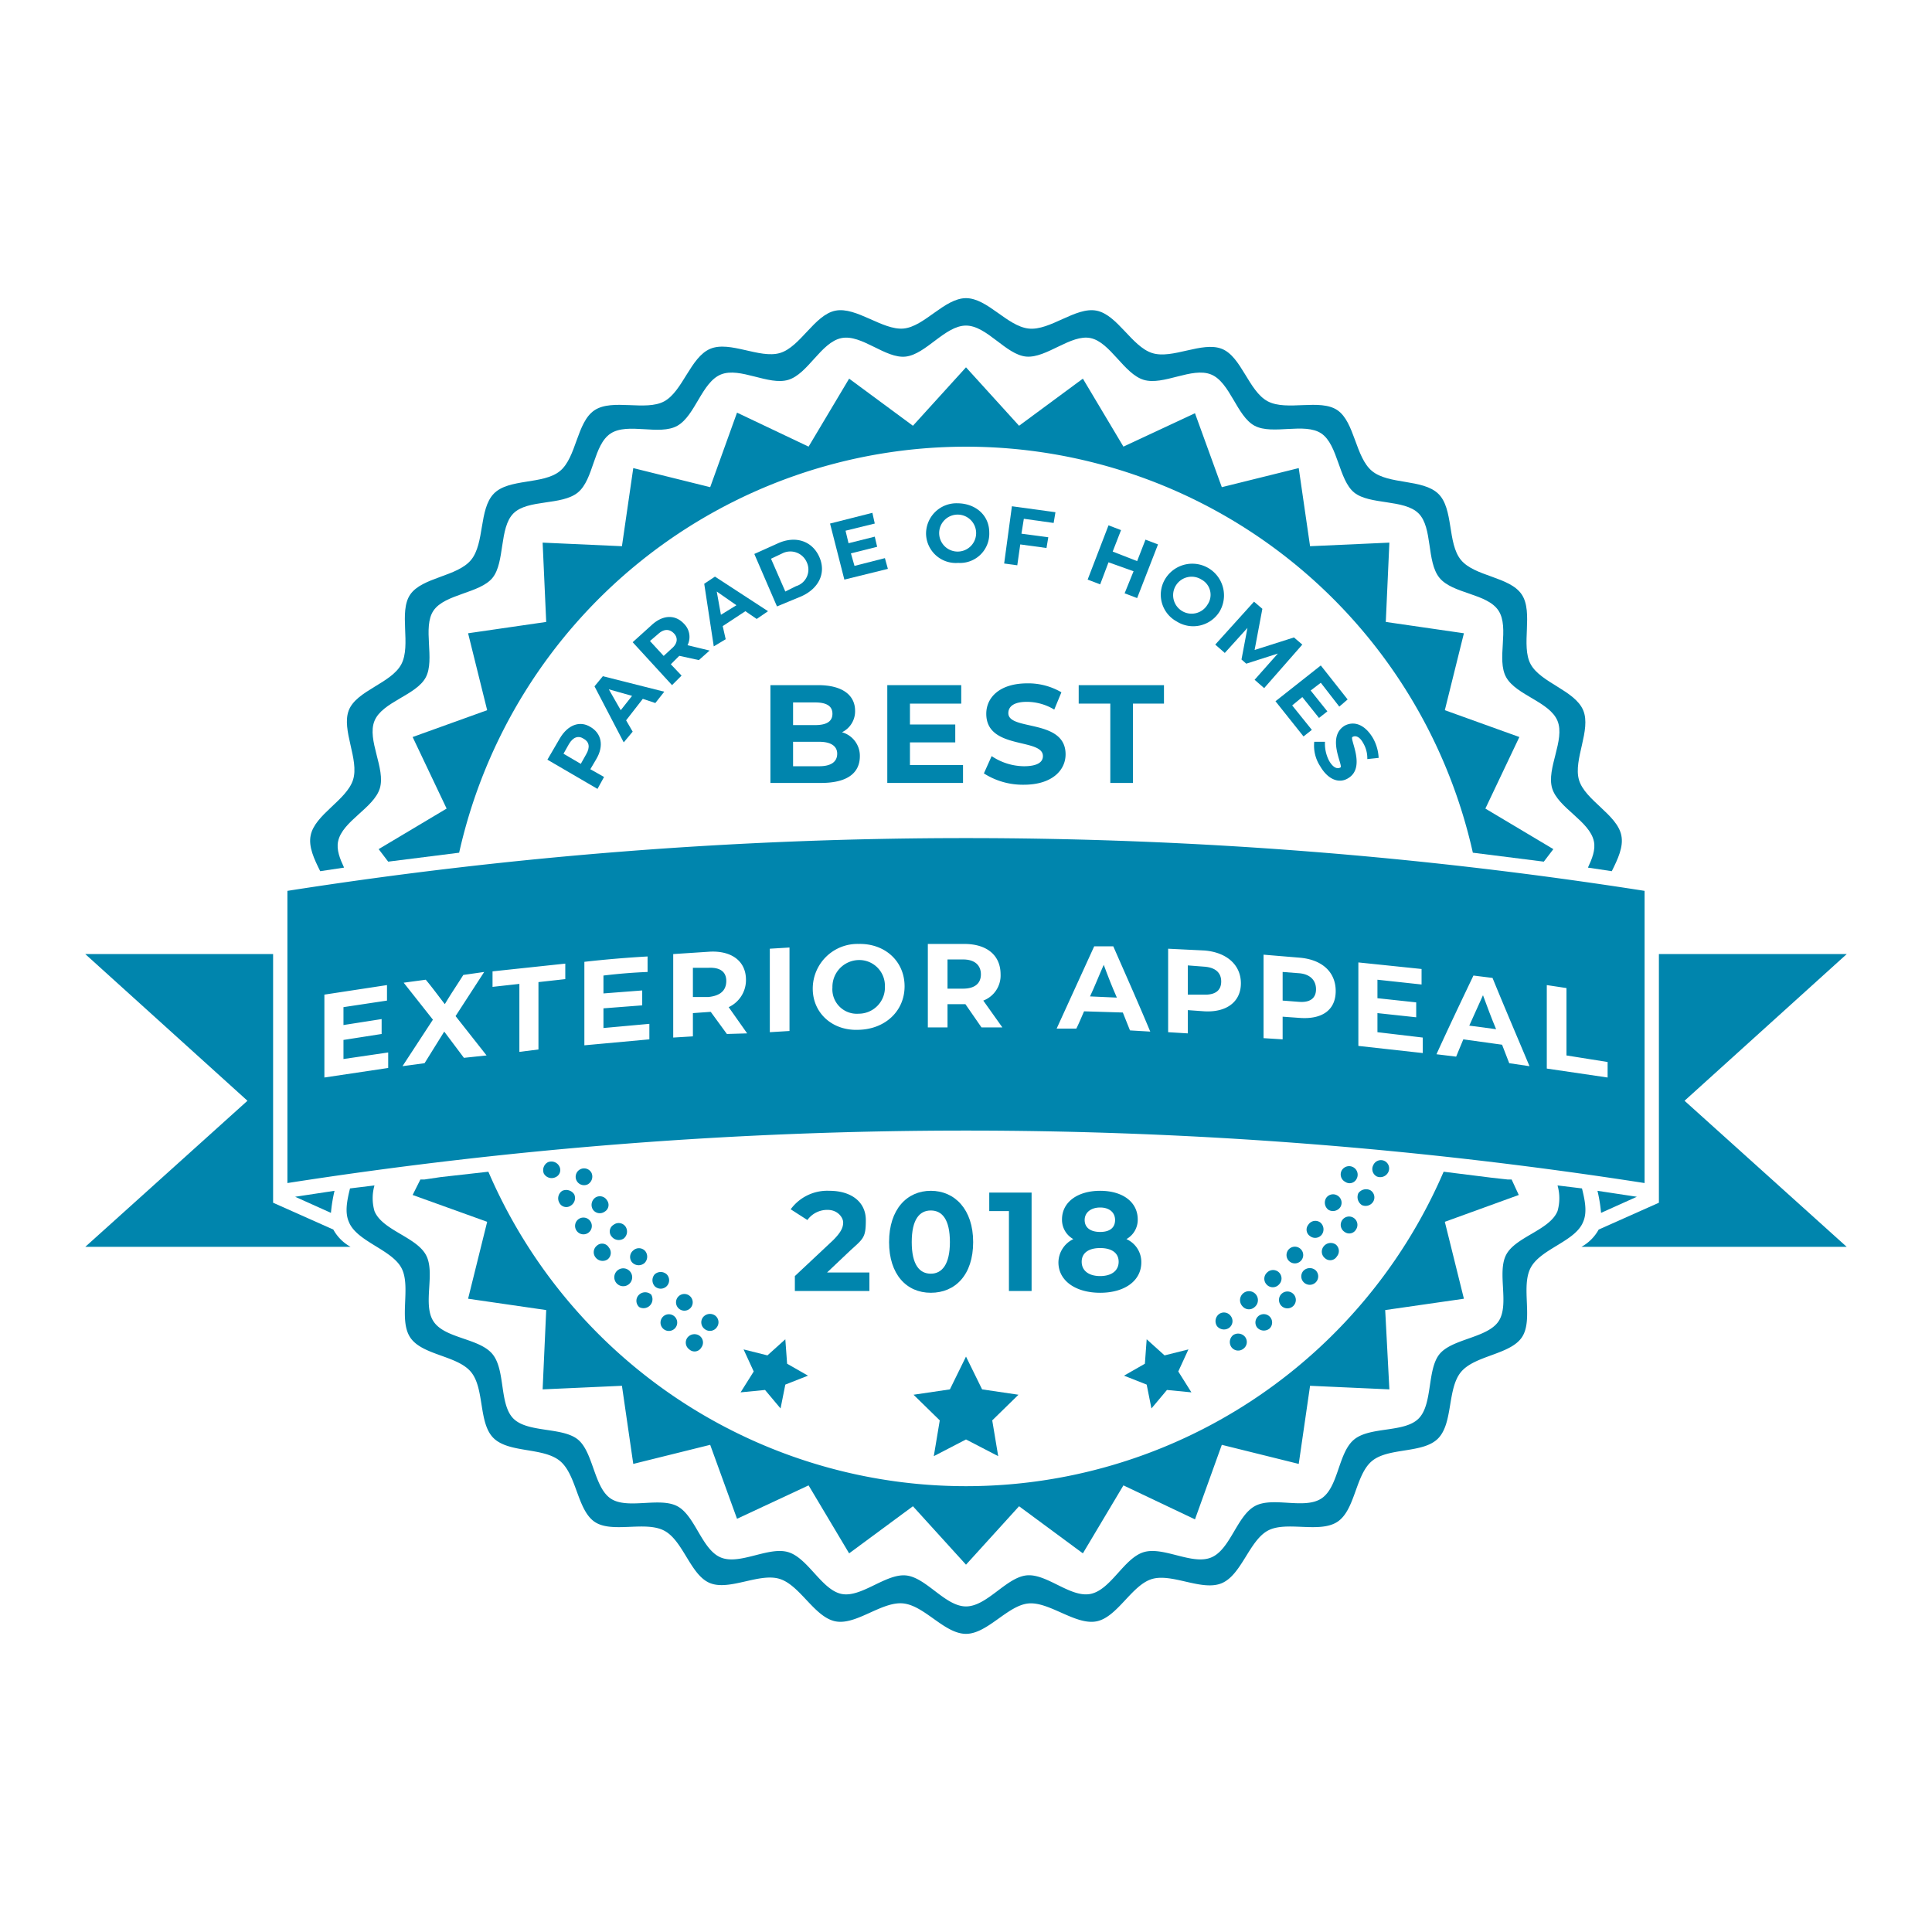 <svg xmlns="http://www.w3.org/2000/svg" viewBox="0 0 324 324"><g id="POH_2018" data-name="POH 2018"><path d="M58.8,209.1a7.3,7.3,0,0,1-2.9-2.9l-10.1-4.5V160H14.3l27.2,24.6L14.3,209.1Z" fill="#0085ad"/><path d="M309.7,160H278.2v41.7l-10.1,4.5a7.3,7.3,0,0,1-2.9,2.9h44.5l-27.2-24.5Z" fill="#0085ad"/><path d="M56.1,199.7l-6.6,1h0l6,2.7A25.8,25.8,0,0,1,56.1,199.7Z" fill="#0085ad"/><path d="M268.5,203.4l6-2.7h0l-6.6-1A25.8,25.8,0,0,1,268.5,203.4Z" fill="#0085ad"/><polygon points="252.3 195.2 252.3 195.2 252.3 195.2 252.3 195.2" fill="#0085ad"/><path d="M57.7,145.5c-.7-1.5-1.3-3-1-4.4.7-3.4,6-5.6,7-8.9s-2.2-8.1-.9-11.3,7-4.3,8.6-7.3-.6-8.4,1.3-11.2,7.8-2.9,9.9-5.5,1.1-8.4,3.5-10.8,8.1-1.3,10.8-3.5,2.6-8,5.5-9.9,8.2.4,11.2-1.3,4.1-7.3,7.3-8.6,8,1.9,11.3.9,5.5-6.3,8.9-7,7.4,3.5,10.8,3.1,6.6-5.2,10.1-5.2,6.7,4.9,10.1,5.2,7.5-3.8,10.8-3.1,5.6,6,8.9,7,8.1-2.2,11.3-.9,4.3,7,7.3,8.6,8.4-.6,11.2,1.3,2.9,7.8,5.5,9.9,8.4,1.1,10.8,3.5,1.3,8.1,3.5,10.8,8,2.6,9.9,5.5-.4,8.2,1.3,11.2,7.3,4.1,8.6,7.3-1.9,8-.9,11.3,6.3,5.5,7,8.9c.3,1.4-.3,2.9-1,4.4l4,.6c1-2,2-4.1,1.6-6-.7-3.5-6.1-5.9-7.1-9.3s2.1-8.4.7-11.7-7.1-4.6-8.8-7.7.5-8.7-1.5-11.7-7.9-3-10.2-5.8-1.2-8.6-3.8-11.1-8.3-1.5-11.1-3.8-2.9-8.2-5.8-10.2-8.5.2-11.7-1.5-4.4-7.5-7.7-8.8-8.3,1.8-11.7.7-5.8-6.4-9.3-7.1-7.8,3.4-11.4,3S165.6,50,162,50s-7,4.8-10.5,5.1-7.9-3.7-11.4-3-5.9,6.1-9.3,7.1-8.4-2.1-11.7-.7-4.6,7.1-7.7,8.8-8.7-.5-11.7,1.5-3,7.9-5.8,10.2-8.6,1.2-11.1,3.8S81.3,91.1,79,93.9s-8.2,2.9-10.2,5.8.2,8.5-1.5,11.7-7.5,4.4-8.8,7.7,1.8,8.3.7,11.7-6.4,5.8-7.1,9.3c-.4,1.9.6,4,1.6,6Z" fill="#0085ad"/><path d="M261.2,198.8a7.8,7.8,0,0,1,0,4.3c-1.3,3.2-7,4.3-8.6,7.3s.6,8.4-1.3,11.2-7.8,2.9-9.9,5.5-1.1,8.4-3.5,10.8-8.1,1.3-10.8,3.5-2.6,8-5.5,9.9-8.2-.4-11.2,1.3-4.1,7.3-7.3,8.6-8-1.9-11.3-.9-5.5,6.3-8.9,7-7.4-3.5-10.8-3.1-6.6,5.2-10.1,5.2-6.7-4.9-10.1-5.2-7.5,3.8-10.8,3.1-5.6-6-8.9-7-8.1,2.2-11.3.9-4.3-7-7.3-8.6-8.4.6-11.2-1.3-2.9-7.8-5.5-9.9-8.4-1.1-10.8-3.5-1.3-8.1-3.5-10.8-8-2.6-9.9-5.5.4-8.2-1.3-11.2-7.3-4.1-8.6-7.3a7.8,7.8,0,0,1,0-4.3l-4.1.5c-.5,2-.9,4-.2,5.6,1.3,3.3,7.1,4.6,8.8,7.7s-.5,8.7,1.5,11.7,7.9,3,10.2,5.8,1.2,8.6,3.8,11.1,8.3,1.5,11.1,3.8,2.9,8.2,5.8,10.2,8.5-.2,11.7,1.5,4.4,7.5,7.7,8.8,8.3-1.8,11.7-.7,5.8,6.4,9.3,7.1,7.8-3.4,11.4-3,6.9,5.1,10.5,5.1,7-4.8,10.5-5.1,7.9,3.7,11.4,3,5.9-6.1,9.3-7.1,8.4,2.1,11.7.7,4.6-7.1,7.7-8.8,8.7.5,11.7-1.5,3-7.9,5.8-10.2,8.6-1.2,11.1-3.8,1.5-8.3,3.8-11.1,8.2-2.9,10.2-5.8-.2-8.5,1.5-11.7,7.5-4.4,8.8-7.7c.7-1.6.3-3.6-.2-5.6Z" fill="#0085ad"/><path d="M253.5,197.8h-.7l-2.7-.3-8-1a87.2,87.2,0,0,1-160.2,0l-8,.9-2.7.4h-.7l-1.3,2.6,12.5,4.5-3.2,12.9,13.1,1.9L91,233l13.3-.6,1.9,13.1,12.9-3.2,4.5,12.4,12-5.6,6.8,11.4,10.7-7.9,8.9,9.8,8.9-9.8,10.7,7.9,6.8-11.4,12,5.7,4.5-12.5,12.9,3.2,1.9-13.1,13.3.6-.7-13.3,13.2-1.9-3.2-12.9,12.4-4.5Z" fill="#0085ad"/><path d="M249.1,135.6l5.7-12-12.5-4.5,3.2-12.9-13.1-1.9L233,91l-13.3.6-1.9-13.1-12.9,3.2-4.5-12.4-12,5.6-6.8-11.4-10.7,7.9L162,61.6l-8.9,9.8-10.7-7.9-6.8,11.4-12-5.7-4.5,12.5-12.9-3.2-1.9,13.1L91,91l.6,13.3-13.1,1.9,3.2,12.9-12.5,4.5,5.7,12-11.4,6.8,1.6,2.1L77,143a87.1,87.1,0,0,1,170,0l11.9,1.5,1.6-2.1Z" fill="#0085ad"/><path d="M99,121.9c1.9,1.1,2.3,3.2,1,5.4L99,129l2.3,1.3-1.1,2-8.4-4.9,2.1-3.6C95.2,121.6,97.2,120.8,99,121.9Zm-1.1,2c-.9-.6-1.8-.3-2.5.9l-.9,1.6,2.9,1.7.9-1.6C99,125.3,98.8,124.4,97.9,123.9Z" fill="#0085ad"/><path d="M107.8,117.2l-2.8,3.6,1.1,1.9-1.5,1.8-4.9-9.4,1.4-1.7,10.3,2.6-1.5,1.9Zm-1.8-.5-3.9-1.1,2,3.5Z" fill="#0085ad"/><path d="M117.2,110.7,114,110h-.1l-1.4,1.4,1.8,1.9-1.6,1.6-6.6-7.2,3.1-2.8c1.9-1.8,4-1.9,5.5-.3a3.1,3.1,0,0,1,.6,3.6l3.7.9Zm-6.8-4.4-1.4,1.2,2.3,2.5,1.3-1.2c1.1-.9,1.1-1.9.4-2.6S111.4,105.4,110.4,106.3Z" fill="#0085ad"/><path d="M125,102.5l-3.8,2.5.5,2.2-2,1.2-1.6-10.5,1.8-1.2,8.9,5.8-1.9,1.3Zm-1.5-1-3.3-2.3.7,3.9Z" fill="#0085ad"/><path d="M126.5,92.9l4-1.8c2.9-1.3,5.7-.4,6.9,2.3s-.1,5.3-3,6.6l-4.1,1.7Zm7,5.4a2.9,2.9,0,0,0,1.8-4,3,3,0,0,0-4.1-1.5l-1.9.9,2.4,5.5Z" fill="#0085ad"/><path d="M148.4,93.6l.5,1.8-7.3,1.8-2.4-9.4,7.1-1.8.4,1.8L141.8,89l.5,2.1,4.4-1.1.4,1.7-4.4,1.1.6,2.1Z" fill="#0085ad"/><path d="M155.3,89.5a5.1,5.1,0,0,1,5.2-5.1c3.1,0,5.4,2,5.4,4.9a4.9,4.9,0,0,1-5.2,5.1A5,5,0,0,1,155.3,89.5Zm8.4-.1a3.1,3.1,0,0,0-3.1-3.1,3.1,3.1,0,1,0,3.1,3.1Z" fill="#0085ad"/><path d="M171.7,87l-.4,2.5,4.5.6-.3,1.8-4.4-.6-.5,3.5-2.2-.3,1.3-9.6,7.3,1-.3,1.8Z" fill="#0085ad"/><path d="M194.2,91.3l-3.5,9-2.1-.8,1.5-3.7-4.2-1.5L184.5,98l-2.1-.8,3.5-9.1,2.1.8-1.4,3.6,4.1,1.6,1.4-3.6Z" fill="#0085ad"/><path d="M195.4,97.1a5.3,5.3,0,0,1,9.1,5.5,5.2,5.2,0,0,1-7.2,1.6A5.1,5.1,0,0,1,195.4,97.1Zm7.1,4.3a2.9,2.9,0,0,0-1-4.2,3.1,3.1,0,1,0,1,4.2Z" fill="#0085ad"/><path d="M210.4,114l3.9-4.4-5.3,1.7-.8-.7,1-5.3-3.8,4.2-1.6-1.4,6.5-7.2,1.4,1.2-1.3,6.9,6.6-2.1,1.4,1.2-6.4,7.3Z" fill="#0085ad"/><path d="M220,122.4l-1.4,1.1-4.7-5.9,7.6-6,4.5,5.7-1.4,1.2-3.1-4-1.7,1.3,2.8,3.5-1.4,1.1-2.8-3.5-1.7,1.4Z" fill="#0085ad"/><path d="M220.4,124.4h1.8a6.2,6.2,0,0,0,.7,3.2c.7,1.2,1.4,1.4,1.9,1.1s-2.4-5.1.7-7c1.5-.8,3.3-.3,4.7,2a7.4,7.4,0,0,1,1,3.4l-1.9.2a5,5,0,0,0-.7-2.7c-.6-1.1-1.3-1.3-1.8-1s2.3,5.1-.7,6.9c-1.4.9-3.3.4-4.7-2A6.3,6.3,0,0,1,220.4,124.4Z" fill="#0085ad"/><path d="M144.2,126.8c0,2.9-2.2,4.5-6.5,4.5h-8.5V114.9h8c4.1,0,6.2,1.7,6.2,4.3a3.9,3.9,0,0,1-2.2,3.6A4.1,4.1,0,0,1,144.2,126.8Zm-11.2-9v3.8h3.7c1.9,0,2.9-.6,2.9-1.9s-1-1.9-2.9-1.9Zm7.4,8.6c0-1.3-1.1-2-3-2H133v4.1h4.4C139.3,128.5,140.4,127.8,140.4,126.4Z" fill="#0085ad"/><path d="M161.5,128.3v3H148.8V114.9h12.4V118h-8.6v3.5h7.6v3h-7.6v3.8Z" fill="#0085ad"/><path d="M165,129.7l1.3-2.9a9.9,9.9,0,0,0,5.4,1.7c2.3,0,3.2-.7,3.2-1.7,0-3.1-9.5-1-9.5-7.1,0-2.7,2.2-5.1,6.9-5.1a11,11,0,0,1,5.7,1.5l-1.2,2.9a8.9,8.9,0,0,0-4.6-1.3c-2.2,0-3.1.8-3.1,1.9,0,3,9.6.9,9.6,6.9,0,2.7-2.3,5.1-7,5.1A12.1,12.1,0,0,1,165,129.7Z" fill="#0085ad"/><path d="M186.2,118h-5.3v-3.1h14.3V118H190v13.3h-3.8Z" fill="#0085ad"/><polygon points="162 227.5 164.7 233 170.8 233.9 166.4 238.2 167.4 244.2 162 241.4 156.6 244.2 157.6 238.2 153.2 233.9 159.3 233 162 227.5" fill="#0085ad"/><polygon points="131.7 224.6 132 228.7 135.5 230.7 131.7 232.2 130.9 236.2 128.3 233.1 124.2 233.5 126.4 230 124.7 226.3 128.7 227.3 131.7 224.6" fill="#0085ad"/><polygon points="192.3 224.6 192 228.7 188.5 230.7 192.3 232.2 193.1 236.2 195.7 233.1 199.8 233.5 197.6 230 199.3 226.3 195.3 227.3 192.3 224.6" fill="#0085ad"/><path d="M230.9,197.3a1.4,1.4,0,0,1-.6-1.9,1.4,1.4,0,0,1,1.9-.7,1.4,1.4,0,0,1,.6,1.9A1.5,1.5,0,0,1,230.9,197.3Z" fill="#0085ad" fill-rule="evenodd"/><path d="M228.4,202.1a1.6,1.6,0,0,1-.6-2,1.6,1.6,0,0,1,2-.5,1.4,1.4,0,0,1,.5,1.9A1.5,1.5,0,0,1,228.4,202.1Z" fill="#0085ad" fill-rule="evenodd"/><path d="M225.5,206.6a1.4,1.4,0,1,1,1.9-.4A1.3,1.3,0,0,1,225.5,206.6Z" fill="#0085ad" fill-rule="evenodd"/><path d="M222.2,211a1.4,1.4,0,0,1-.2-2,1.5,1.5,0,0,1,2-.3,1.4,1.4,0,0,1,.2,2A1.3,1.3,0,0,1,222.2,211Z" fill="#0085ad" fill-rule="evenodd"/><path d="M218.7,215.1a1.4,1.4,0,0,1-.1-2,1.5,1.5,0,0,1,2-.1,1.4,1.4,0,1,1-1.9,2.1Z" fill="#0085ad" fill-rule="evenodd"/><path d="M214.9,219a1.4,1.4,0,0,1,2-2,1.4,1.4,0,0,1-2,2Z" fill="#0085ad" fill-rule="evenodd"/><path d="M210.8,222.6a1.4,1.4,0,1,1,2.1.2A1.5,1.5,0,0,1,210.8,222.6Z" fill="#0085ad" fill-rule="evenodd"/><path d="M206.5,225.9a1.5,1.5,0,0,1,.3-2,1.5,1.5,0,0,1,2,.3,1.4,1.4,0,0,1-.3,2A1.4,1.4,0,0,1,206.5,225.9Z" fill="#0085ad" fill-rule="evenodd"/><path d="M115.3,224.3a1.5,1.5,0,0,1,2-.3,1.4,1.4,0,0,1,.3,2,1.3,1.3,0,0,1-2,.3A1.4,1.4,0,0,1,115.3,224.3Z" fill="#0085ad" fill-rule="evenodd"/><path d="M111.1,220.9a1.4,1.4,0,1,1,.2,2A1.4,1.4,0,0,1,111.1,220.9Z" fill="#0085ad" fill-rule="evenodd"/><path d="M107.2,217.1a1.5,1.5,0,0,1,2,0,1.5,1.5,0,0,1-2,2.1A1.4,1.4,0,0,1,107.2,217.1Z" fill="#0085ad" fill-rule="evenodd"/><path d="M103.5,213.1a1.5,1.5,0,1,1-.1,2.1A1.5,1.5,0,0,1,103.5,213.1Z" fill="#0085ad" fill-rule="evenodd"/><path d="M100.1,208.9a1.3,1.3,0,0,1,2,.3,1.4,1.4,0,0,1-.2,2,1.5,1.5,0,0,1-2-.3A1.4,1.4,0,0,1,100.1,208.9Z" fill="#0085ad" fill-rule="evenodd"/><path d="M97.1,204.4a1.4,1.4,0,0,1,1.9.4,1.4,1.4,0,1,1-2.3,1.6A1.4,1.4,0,0,1,97.1,204.4Z" fill="#0085ad" fill-rule="evenodd"/><path d="M94.3,199.7a1.6,1.6,0,0,1,2,.6,1.5,1.5,0,0,1-.6,1.9,1.3,1.3,0,0,1-1.9-.5A1.5,1.5,0,0,1,94.3,199.7Z" fill="#0085ad" fill-rule="evenodd"/><path d="M91.9,194.9a1.5,1.5,0,0,1,1.9.7,1.3,1.3,0,0,1-.6,1.8,1.5,1.5,0,0,1-2-.6A1.5,1.5,0,0,1,91.9,194.9Z" fill="#0085ad" fill-rule="evenodd"/><path d="M225.6,198.2a1.4,1.4,0,0,1-.6-1.9,1.4,1.4,0,1,1,2.5,1.4A1.3,1.3,0,0,1,225.6,198.2Z" fill="#0085ad" fill-rule="evenodd"/><path d="M222.8,202.9a1.5,1.5,0,0,1-.4-2,1.4,1.4,0,0,1,1.9-.4,1.4,1.4,0,0,1,.5,1.9A1.5,1.5,0,0,1,222.8,202.9Z" fill="#0085ad" fill-rule="evenodd"/><path d="M219.7,207.3a1.3,1.3,0,0,1-.3-1.9,1.4,1.4,0,0,1,2-.4,1.5,1.5,0,0,1,.3,2A1.4,1.4,0,0,1,219.7,207.3Z" fill="#0085ad" fill-rule="evenodd"/><path d="M216.2,211.5a1.4,1.4,0,1,1,2-.1A1.4,1.4,0,0,1,216.2,211.5Z" fill="#0085ad" fill-rule="evenodd"/><path d="M212.4,215.4a1.4,1.4,0,0,1,.1-2,1.4,1.4,0,0,1,2,2A1.4,1.4,0,0,1,212.4,215.4Z" fill="#0085ad" fill-rule="evenodd"/><path d="M208.4,219.1a1.5,1.5,0,1,1,2,.1A1.4,1.4,0,0,1,208.4,219.1Z" fill="#0085ad" fill-rule="evenodd"/><path d="M204.1,222.4a1.5,1.5,0,0,1,.3-2,1.4,1.4,0,0,1,2,.3,1.4,1.4,0,0,1-.3,2A1.5,1.5,0,0,1,204.1,222.4Z" fill="#0085ad" fill-rule="evenodd"/><path d="M117.9,220.9a1.5,1.5,0,0,1,2-.3,1.4,1.4,0,0,1,.3,2,1.4,1.4,0,0,1-2,.3A1.4,1.4,0,0,1,117.9,220.9Z" fill="#0085ad" fill-rule="evenodd"/><path d="M113.7,217.5a1.4,1.4,0,1,1,.2,2A1.4,1.4,0,0,1,113.7,217.5Z" fill="#0085ad" fill-rule="evenodd"/><path d="M109.8,213.7a1.5,1.5,0,0,1,2,0,1.4,1.4,0,0,1-2,2A1.5,1.5,0,0,1,109.8,213.7Z" fill="#0085ad" fill-rule="evenodd"/><path d="M106.2,209.7a1.4,1.4,0,0,1,2,.1,1.5,1.5,0,0,1-.1,2,1.5,1.5,0,0,1-2.1-.1A1.4,1.4,0,0,1,106.2,209.7Z" fill="#0085ad" fill-rule="evenodd"/><path d="M102.9,205.4a1.4,1.4,0,0,1,2,.3,1.5,1.5,0,0,1-.3,2,1.5,1.5,0,0,1-2-.3A1.3,1.3,0,0,1,102.9,205.4Z" fill="#0085ad" fill-rule="evenodd"/><path d="M99.9,200.8a1.4,1.4,0,0,1,1.9.5,1.3,1.3,0,0,1-.4,1.9,1.4,1.4,0,0,1-2-.4A1.5,1.5,0,0,1,99.9,200.8Z" fill="#0085ad" fill-rule="evenodd"/><path d="M97.3,196.1a1.4,1.4,0,0,1,1.9.6,1.5,1.5,0,0,1-.6,1.9,1.4,1.4,0,1,1-1.3-2.5Z" fill="#0085ad" fill-rule="evenodd"/><path d="M182.8,167.1l4.5.2c-.8-1.8-1.5-3.6-2.2-5.5C184.3,163.6,183.6,165.4,182.8,167.1Z" fill="#0085ad"/><path d="M201.8,162.1l-2.6-.2v4.9h2.6c2,.1,3-.7,3-2.2S203.8,162.2,201.8,162.1Z" fill="#0085ad"/><path d="M118.8,162.3h-2.6v4.9h2.6q3-.3,3-2.7C121.8,163,120.8,162.2,118.8,162.3Z" fill="#0085ad"/><path d="M217.7,163.2l-2.6-.2v4.8l2.6.2c2,.2,3-.6,3-2.1S219.7,163.3,217.7,163.2Z" fill="#0085ad"/><path d="M144,161a4.5,4.5,0,0,0-4.4,4.6A4.1,4.1,0,0,0,144,170a4.4,4.4,0,0,0,4.4-4.6A4.3,4.3,0,0,0,144,161Z" fill="#0085ad"/><path d="M161.5,160.9h-2.6v4.9h2.6c2,0,3-.9,3-2.4S163.5,160.9,161.5,160.9Z" fill="#0085ad"/><path d="M246.4,172l4.5.6c-.8-1.9-1.5-3.8-2.2-5.7Z" fill="#0085ad"/><path d="M48.2,149.4v49a740.2,740.2,0,0,1,227.6,0v-49A736.1,736.1,0,0,0,48.2,149.4Zm16.9,29.7-10.7,1.6V166.8l10.5-1.6v2.6l-7.3,1.1v3l6.4-1v2.5l-6.4,1v3.2l7.5-1.1Zm12.7-1.7L74.5,173l-3.3,5.3-3.7.5,5.1-7.8-4.9-6.2,3.7-.5c1.1,1.3,2.1,2.7,3.2,4.1,1-1.7,2.1-3.3,3.1-4.9l3.5-.5-4.8,7.4,5.2,6.6Zm17-13.2-4.5.5V176l-3.2.4V165l-4.5.5v-2.6l12.2-1.3Zm14.1,10.1-10.9,1v-14c3.5-.4,7.1-.7,10.6-.9V163c-2.5.1-4.9.3-7.4.6v3l6.5-.5v2.5l-6.5.5v3.3l7.7-.7Zm13-.9-2.7-3.7H119l-2.8.2v3.9l-3.3.2V160l6.1-.4c3.7-.2,6.1,1.6,6.1,4.7a5,5,0,0,1-2.9,4.6l3.1,4.4Zm10.5-.5-3.3.2v-14l3.3-.2Zm11.6-.2c-4.4.2-7.7-2.8-7.7-6.9a7.5,7.5,0,0,1,7.7-7.5c4.4-.1,7.7,2.9,7.7,7.1S148.4,172.6,144,172.7Zm20.6-.4-2.7-3.9h-3v3.9h-3.3v-14h6.1c3.8,0,6.1,1.9,6.1,5.1a4.5,4.5,0,0,1-2.9,4.4l3.2,4.5Zm24.9.5-1.2-3-6.5-.2c-.4.9-.8,1.9-1.3,2.9h-3.3l6.3-13.8h3.2c2.1,4.8,4.2,9.5,6.2,14.3Zm12.5-3.2-2.8-.2v3.9l-3.3-.2v-14l6.1.3c3.7.3,6.1,2.4,6.1,5.5S205.7,169.8,202,169.6Zm15.9,1.1-2.8-.2v3.8l-3.2-.2v-14l6,.5c3.8.3,6.1,2.4,6.1,5.6S221.7,171,217.9,170.7Zm20.7,5.9-10.8-1.2v-14l10.6,1.1v2.6l-7.4-.8v3.1l6.5.7v2.5l-6.5-.7v3.2l7.6.9Zm14.5,1.7-1.2-3.1-6.5-.9-1.2,2.9-3.3-.4c2-4.4,4.1-8.8,6.2-13.2l3.2.4c2,4.9,4.1,9.8,6.2,14.8Zm16.5,2.4-10.2-1.5v-14l3.3.5V177l6.9,1.1Z" fill="#0085ad"/><path d="M145.8,213.4v3.1H133.3V214l6.4-6c1.4-1.4,1.7-2.2,1.7-3s-.9-2.1-2.6-2.1a4.1,4.1,0,0,0-3.4,1.7l-2.8-1.8a7.6,7.6,0,0,1,6.5-3.1c3.7,0,6.1,1.9,6.1,4.9s-.4,3.1-2.7,5.2l-3.8,3.6Z" fill="#0085ad"/><path d="M149.1,208.3c0-5.5,3-8.6,7-8.6s7.1,3.1,7.1,8.6-3,8.5-7.1,8.5S149.1,213.7,149.1,208.3Zm10.2,0c0-3.8-1.3-5.3-3.2-5.3s-3.2,1.5-3.2,5.3,1.3,5.3,3.2,5.3S159.3,212,159.3,208.3Z" fill="#0085ad"/><path d="M173,200v16.5h-3.8V203.1h-3.3V200Z" fill="#0085ad"/><path d="M191.4,211.7c0,3.1-2.8,5.1-6.9,5.1s-7-2-7-5.1a4.4,4.4,0,0,1,2.5-3.9,3.7,3.7,0,0,1-1.9-3.3c0-2.9,2.6-4.8,6.4-4.8s6.3,1.9,6.3,4.8a3.7,3.7,0,0,1-1.9,3.3A4.2,4.2,0,0,1,191.4,211.7Zm-3.8-.1c0-1.5-1.2-2.3-3.1-2.3s-3.1.8-3.1,2.3,1.2,2.4,3.1,2.4S187.6,213.1,187.6,211.6Zm-5.7-7c0,1.3,1,2,2.6,2s2.5-.7,2.5-2-1-2.1-2.5-2.1S181.9,203.3,181.9,204.6Z" fill="#0085ad"/></g></svg>